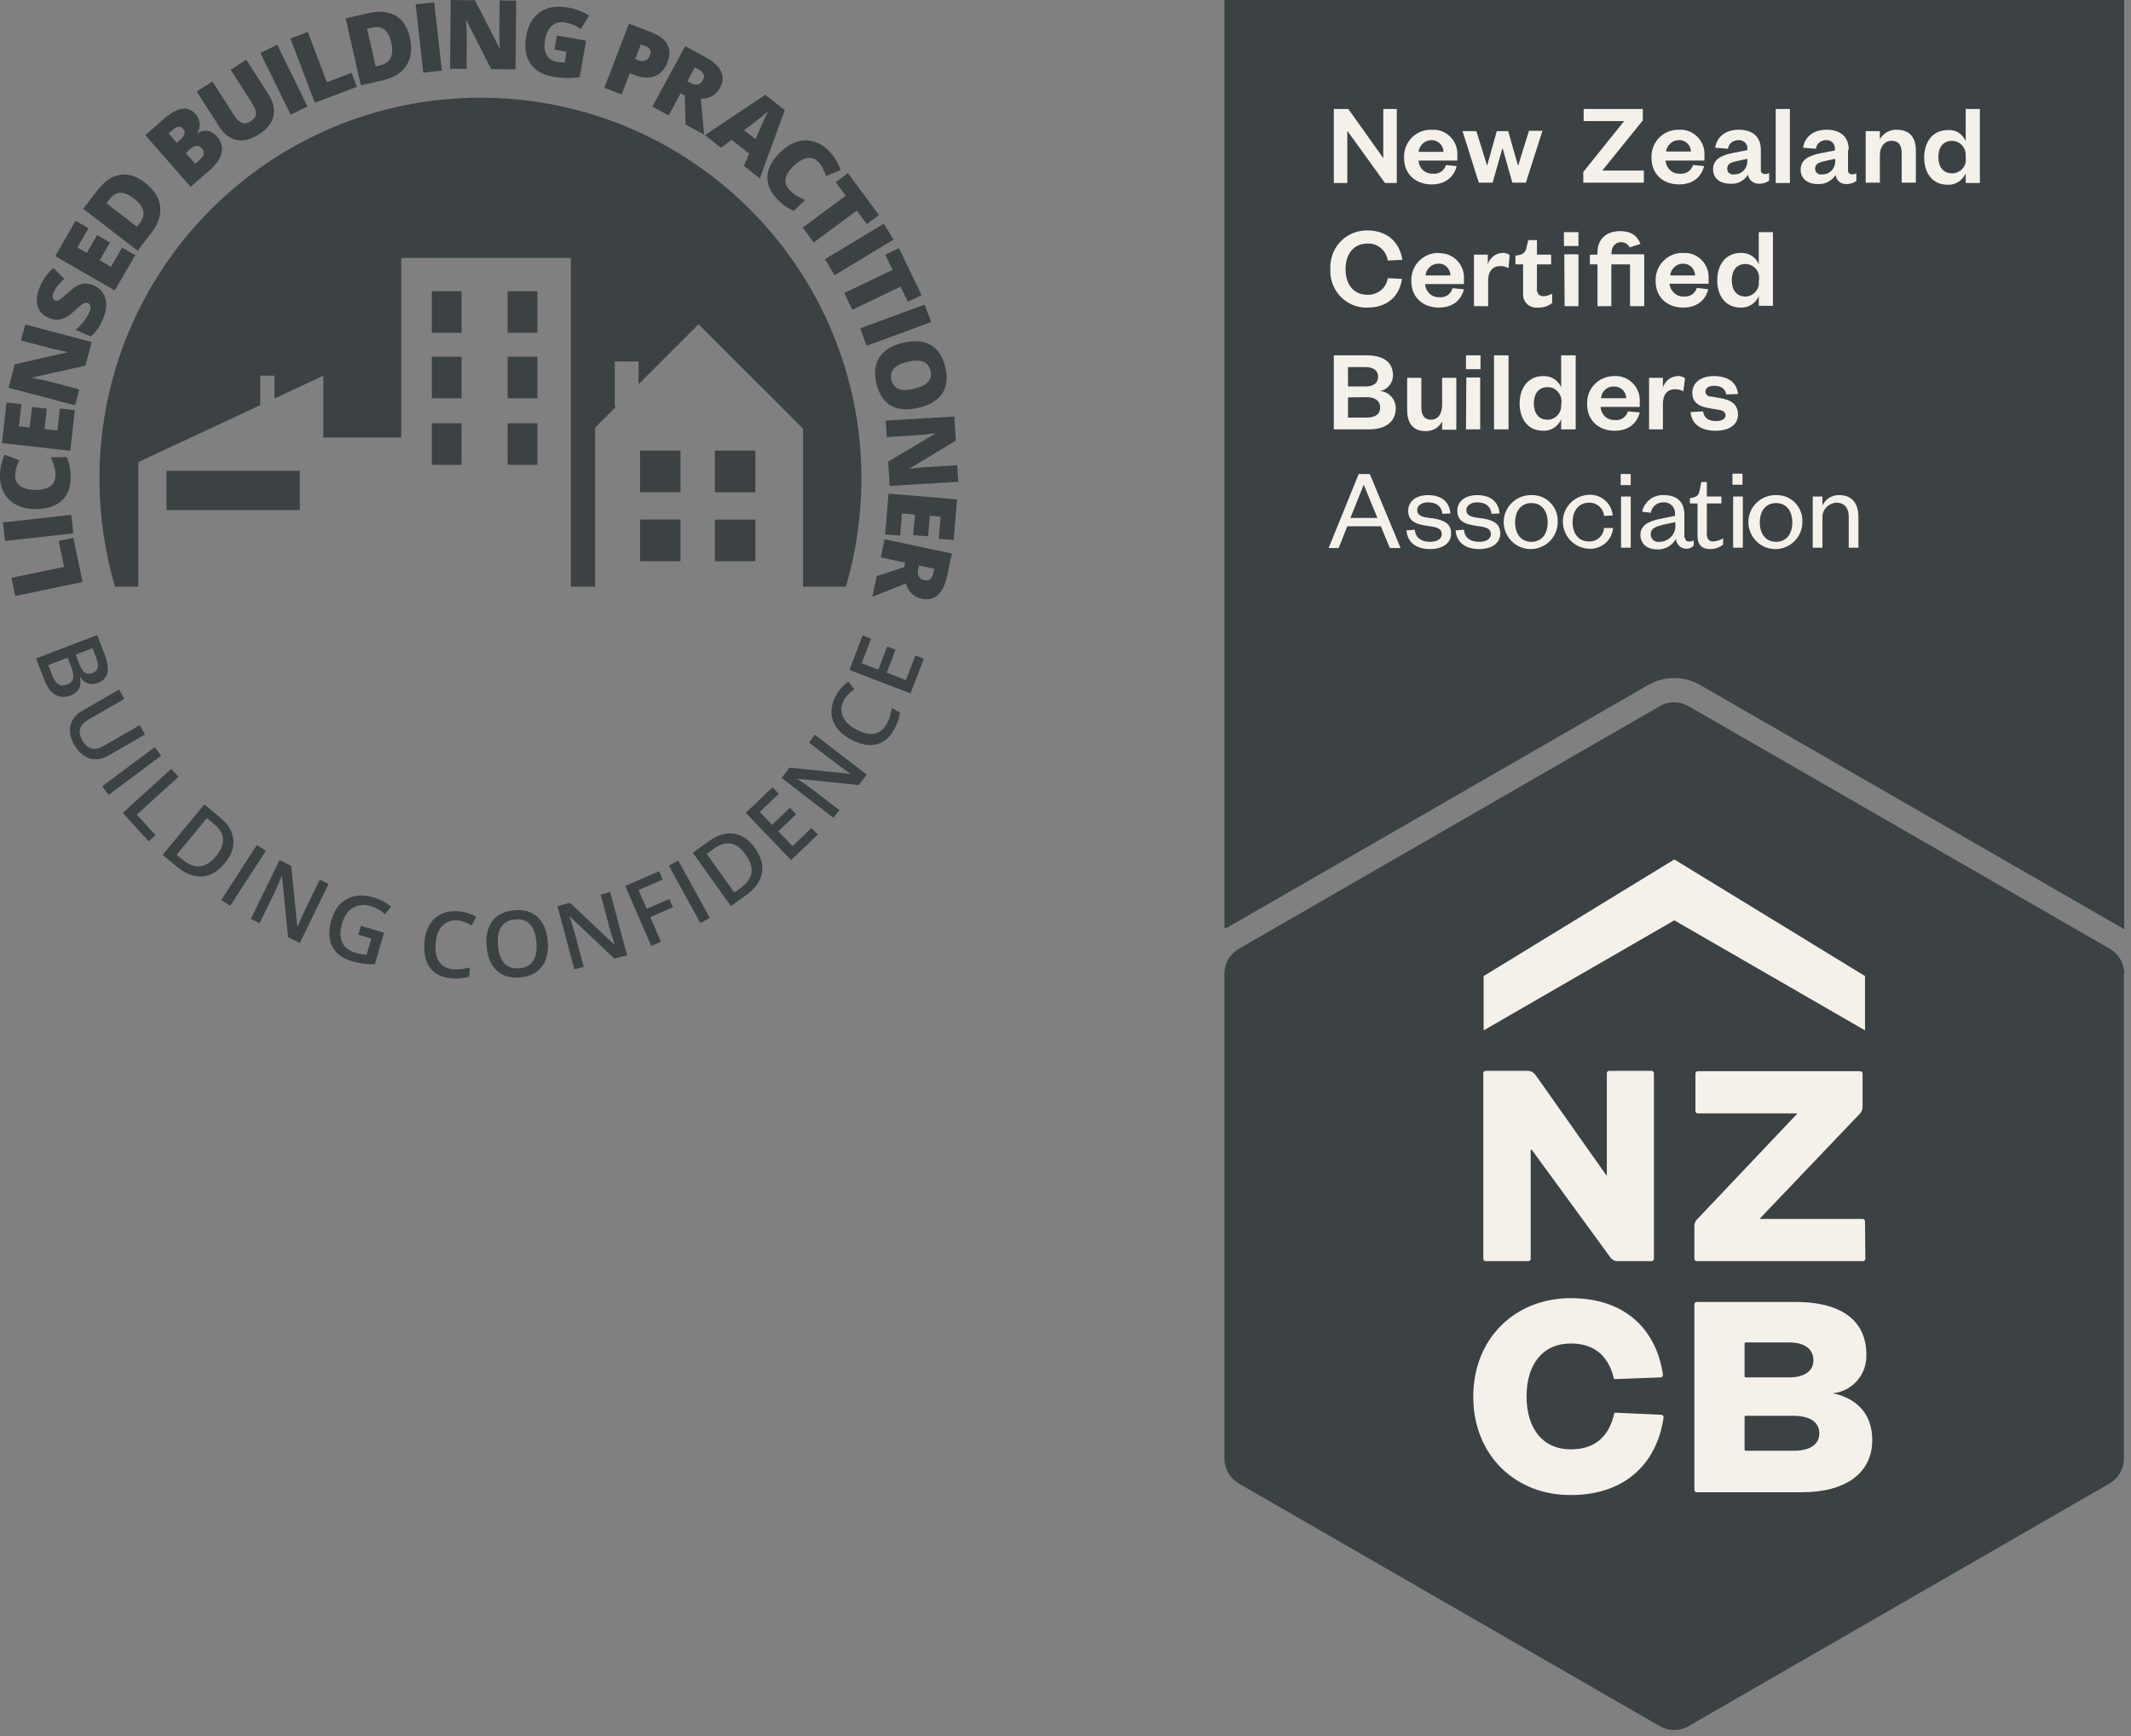 <?xml version="1.0" encoding="UTF-8"?> <svg xmlns="http://www.w3.org/2000/svg" width="135" height="110" viewBox="0 0 135 110" fill="none"><rect x="0" y="0" width="135" height="110" fill="#808080" stroke="none"/><path d="M134.569 61.691C134.569 61.034 134.219 60.442 133.649 60.113L106.968 44.745C106.398 44.416 105.697 44.416 105.149 44.745L78.49 60.113C77.92 60.442 77.569 61.034 77.569 61.691V92.428C77.569 93.085 77.92 93.677 78.49 94.006L105.149 109.374C105.719 109.703 106.42 109.703 106.968 109.374L133.627 94.006C134.197 93.677 134.547 93.085 134.547 92.428V61.691H134.569ZM134.394 58.776L134.569 58.885V0H77.569V58.82C77.635 58.776 77.679 58.798 77.745 58.776L104.403 43.408C105.434 42.816 106.705 42.816 107.714 43.408L134.394 58.776Z" fill="#3C4144"></path><path d="M118.171 79.756C118.171 79.844 118.105 79.909 118.017 79.909H107.494C107.406 79.909 107.341 79.844 107.341 79.756V77.673C107.341 77.52 107.406 77.367 107.516 77.257L113.83 70.592C113.852 70.57 113.852 70.57 113.83 70.548H107.56C107.472 70.548 107.406 70.483 107.406 70.395V68.027C107.406 67.939 107.472 67.874 107.56 67.874H117.842C117.93 67.874 117.995 67.939 117.995 68.027V70.154C117.995 70.307 117.93 70.461 117.82 70.57L111.506 77.191C111.484 77.213 111.484 77.213 111.506 77.235H117.995C118.083 77.235 118.149 77.301 118.149 77.388L118.171 79.756ZM118.149 65.287L106.069 58.315L93.99 65.287V61.845L106.069 54.457L118.149 61.845V65.287ZM101.794 74.429V68.005C101.794 67.918 101.86 67.852 101.948 67.852H104.622C104.71 67.852 104.776 67.918 104.776 68.005V79.756C104.776 79.844 104.71 79.909 104.622 79.909H102.496C102.298 79.909 102.123 79.822 102.013 79.668L97.037 72.85C97.037 72.828 97.015 72.828 96.993 72.85L96.971 72.872V79.756C96.971 79.844 96.905 79.909 96.818 79.909H94.121C94.033 79.909 93.968 79.844 93.968 79.756V68.005C93.968 67.918 94.033 67.852 94.121 67.852H96.774C96.971 67.852 97.146 67.939 97.278 68.115L101.75 74.451C101.75 74.473 101.772 74.473 101.794 74.473C101.794 74.451 101.794 74.451 101.794 74.429ZM93.332 88.503C93.332 84.798 95.984 82.255 99.514 82.255C103.044 82.255 104.951 84.338 105.346 87.1C105.346 87.188 105.302 87.276 105.214 87.276L102.298 87.385C102.255 87.385 102.233 87.363 102.233 87.32C101.948 86.136 101.202 85.127 99.514 85.127C97.738 85.127 96.708 86.443 96.708 88.481C96.708 90.52 97.738 91.836 99.514 91.836C101.246 91.836 101.991 90.783 102.255 89.578C102.255 89.534 102.298 89.512 102.32 89.512L105.236 89.643C105.324 89.643 105.39 89.731 105.39 89.797C104.995 92.625 103.044 94.73 99.514 94.73C96.006 94.751 93.332 92.208 93.332 88.503ZM116.11 88.284C117.36 88.153 118.28 87.078 118.236 85.829C118.236 83.812 116.833 82.496 113.742 82.496H107.494C107.406 82.496 107.341 82.562 107.341 82.65V94.401C107.341 94.488 107.406 94.554 107.494 94.554H114.137C116.943 94.554 118.609 93.326 118.609 91.244C118.609 89.49 117.513 88.569 116.11 88.284ZM110.52 85.127C110.52 85.083 110.563 85.061 110.585 85.061H113.326C114.444 85.061 114.882 85.566 114.882 86.201C114.882 86.772 114.444 87.276 113.326 87.276H110.585C110.541 87.276 110.52 87.232 110.52 87.21C110.52 87.188 110.52 85.127 110.52 85.127ZM113.633 91.923H110.585C110.541 91.923 110.52 91.879 110.52 91.858V89.775C110.52 89.731 110.563 89.709 110.585 89.709H113.611C114.773 89.709 115.255 90.192 115.255 90.827C115.255 91.463 114.751 91.923 113.633 91.923ZM99.076 14.71H99.996V15.587H99.076V14.71ZM107.1 26.11C107.165 26.922 107.823 27.294 108.678 27.294C109.533 27.294 110.103 26.922 110.103 26.264C110.103 25.65 109.686 25.343 109.007 25.233L108.393 25.124C108.218 25.146 108.042 24.992 108.042 24.817C108.042 24.598 108.24 24.444 108.568 24.444C109.029 24.444 109.292 24.619 109.358 24.992L110.103 24.97C110.037 24.247 109.489 23.83 108.568 23.83C107.735 23.83 107.209 24.269 107.209 24.883C107.209 25.497 107.604 25.759 108.305 25.869L108.831 25.957C109.16 26.001 109.314 26.11 109.314 26.329C109.314 26.549 109.051 26.68 108.7 26.68C108.24 26.68 107.955 26.483 107.889 26.067L107.1 26.11ZM106.749 23.962C106.617 23.874 106.442 23.808 106.266 23.83C105.85 23.852 105.477 24.137 105.346 24.554V23.94H104.469V27.206H105.346V25.584C105.346 24.97 105.653 24.663 106.113 24.663C106.31 24.663 106.486 24.707 106.639 24.795L106.749 23.962ZM101.421 25.233C101.465 24.795 101.816 24.466 102.255 24.488C102.671 24.488 103 24.795 103.022 25.212V25.233H101.421ZM103.131 26.067C103.022 26.439 102.671 26.658 102.298 26.614C101.816 26.637 101.421 26.264 101.4 25.782H103.877V25.474C103.943 24.642 103.307 23.896 102.474 23.83C102.408 23.83 102.342 23.83 102.255 23.83C101.312 23.83 100.545 24.576 100.545 25.518V25.606C100.545 26.637 101.268 27.294 102.298 27.294C103.131 27.294 103.701 26.856 103.877 26.132L103.131 26.067ZM98.9 27.206H99.821V22.515H98.9V24.554C98.725 24.093 98.264 23.808 97.76 23.83C96.796 23.83 96.269 24.598 96.269 25.562C96.269 26.527 96.774 27.294 97.76 27.294C98.243 27.316 98.703 27.031 98.9 26.571V27.206ZM98.9 25.628C98.944 26.11 98.615 26.527 98.133 26.593H98.023C97.475 26.593 97.168 26.176 97.168 25.562C97.168 24.948 97.475 24.532 98.023 24.532C98.506 24.51 98.9 24.904 98.922 25.387C98.922 25.431 98.922 25.474 98.922 25.518L98.9 25.628ZM94.647 27.206H95.568V22.515H94.647V27.206ZM92.871 23.392H93.792V22.515H92.871V23.392ZM92.871 27.206H93.77V23.918H92.893L92.871 27.206ZM91.359 25.672C91.359 26.22 91.096 26.593 90.657 26.593C90.219 26.593 90.043 26.286 90.043 25.803V23.94H89.144V26.001C89.144 26.724 89.451 27.316 90.306 27.316C90.745 27.338 91.161 27.097 91.359 26.702V27.228H92.258V23.94H91.359V25.672ZM85.396 23.26H86.514C87.062 23.26 87.303 23.523 87.303 23.874C87.303 24.225 87.062 24.488 86.514 24.488H85.396C85.396 24.488 85.396 23.26 85.396 23.26ZM86.579 25.168C87.171 25.168 87.434 25.431 87.434 25.825C87.434 26.22 87.15 26.461 86.579 26.461H85.396V25.189C85.396 25.168 86.579 25.168 86.579 25.168ZM88.421 25.913C88.443 25.321 88.004 24.817 87.413 24.773C87.895 24.707 88.246 24.269 88.246 23.787C88.246 23.019 87.741 22.515 86.558 22.515H84.497V27.206H86.711C87.785 27.206 88.399 26.724 88.421 25.913ZM124.528 11.597H125.427V6.906H124.528V8.945C124.331 8.484 123.893 8.199 123.388 8.243C122.424 8.243 121.898 9.01 121.898 9.975C121.898 10.94 122.402 11.707 123.388 11.707C123.871 11.729 124.331 11.444 124.528 10.983V11.597ZM124.528 10.019C124.594 10.501 124.243 10.918 123.761 10.983H123.651C123.103 10.983 122.796 10.567 122.796 9.953C122.796 9.339 123.103 8.923 123.651 8.923C124.134 8.923 124.528 9.317 124.528 9.8C124.528 9.843 124.528 9.865 124.528 9.909V10.019ZM119.091 9.843C119.091 9.295 119.376 8.923 119.837 8.923C120.297 8.923 120.473 9.23 120.473 9.712V11.575H121.371V9.536C121.371 8.813 121.065 8.221 120.166 8.221C119.727 8.199 119.289 8.44 119.091 8.835V8.309H118.193V11.575H119.091V9.843ZM117.118 9.493C117.118 8.638 116.57 8.221 115.715 8.221C114.86 8.221 114.334 8.681 114.225 9.361L115.036 9.427C115.08 9.098 115.365 8.879 115.671 8.879C115.956 8.857 116.22 9.054 116.241 9.361C116.241 9.405 116.241 9.427 116.241 9.471V9.536L115.321 9.712C114.575 9.865 114.071 10.128 114.071 10.742C114.071 11.312 114.488 11.663 115.167 11.663C115.628 11.685 116.044 11.466 116.285 11.093C116.329 11.444 116.636 11.685 116.987 11.663C117.206 11.663 117.425 11.597 117.601 11.466V10.983C117.513 11.027 117.425 11.049 117.316 11.049C117.184 11.049 117.096 10.961 117.075 10.852C117.075 10.83 117.075 10.83 117.075 10.808V9.493H117.118ZM116.263 10.172C116.285 10.633 115.956 11.027 115.496 11.049H115.43C115.233 11.093 115.014 10.961 114.992 10.742C114.992 10.72 114.992 10.698 114.992 10.677C114.992 10.348 115.277 10.282 115.65 10.194L116.263 10.063V10.172ZM112.493 11.597H113.391V6.906H112.493V11.597ZM111.55 9.493C111.55 8.638 111.002 8.221 110.147 8.221C109.292 8.221 108.766 8.681 108.656 9.361L109.467 9.427C109.511 9.098 109.796 8.879 110.125 8.879C110.41 8.857 110.673 9.054 110.695 9.339C110.695 9.383 110.695 9.427 110.695 9.449V9.515L109.774 9.69C109.029 9.843 108.525 10.107 108.525 10.72C108.525 11.29 108.941 11.641 109.621 11.641C110.081 11.685 110.498 11.444 110.739 11.071C110.783 11.422 111.111 11.663 111.462 11.641C111.681 11.641 111.901 11.575 112.076 11.444V10.961C111.988 11.005 111.901 11.027 111.791 11.027C111.66 11.027 111.572 10.94 111.55 10.83C111.55 10.808 111.55 10.808 111.55 10.786V9.493ZM110.695 10.172C110.717 10.633 110.388 11.027 109.928 11.049H109.862C109.665 11.093 109.445 10.961 109.423 10.742C109.423 10.72 109.423 10.698 109.423 10.677C109.423 10.348 109.708 10.282 110.081 10.194L110.695 10.063V10.172ZM105.543 9.624C105.587 9.208 105.938 8.879 106.354 8.879C106.771 8.857 107.1 9.186 107.121 9.58V9.602H105.543V9.624ZM107.253 10.457C107.143 10.83 106.793 11.049 106.42 11.005C105.938 11.027 105.543 10.655 105.521 10.172H107.976V9.865C108.042 9.032 107.406 8.287 106.573 8.221C106.508 8.221 106.42 8.221 106.354 8.221C105.411 8.199 104.644 8.945 104.622 9.887V9.997C104.622 11.027 105.346 11.685 106.376 11.685C107.209 11.685 107.779 11.246 107.955 10.523L107.253 10.457ZM101.487 10.83L104.074 7.629V6.906H100.325V7.673H102.89L100.303 10.896V11.575H104.14V10.808H101.487V10.83ZM95.546 8.309H94.823L94.209 10.501L93.529 8.309H92.652L93.683 11.575H94.559L95.173 9.405H95.195L95.809 11.575H96.664L97.716 8.287H96.861L96.182 10.479H96.16L95.546 8.309ZM89.868 9.624C89.912 9.208 90.263 8.879 90.679 8.879C91.096 8.879 91.424 9.186 91.446 9.602V9.624H89.868ZM91.6 10.457C91.49 10.83 91.139 11.049 90.767 11.005C90.284 11.027 89.89 10.655 89.868 10.172H92.323V9.865C92.389 9.032 91.753 8.287 90.92 8.221C90.833 8.221 90.767 8.221 90.679 8.221C89.736 8.199 88.969 8.945 88.947 9.887V9.997C88.947 11.027 89.671 11.685 90.701 11.685C91.534 11.685 92.104 11.246 92.279 10.523L91.6 10.457ZM85.418 6.906H84.497V11.597H85.352V8.287L87.741 11.597H88.487V6.906H87.632V10.019L85.418 6.906ZM94.253 16.749V16.135H93.376V19.402H94.275V17.779C94.275 17.166 94.581 16.859 95.042 16.859C95.239 16.859 95.415 16.903 95.568 16.99L95.634 16.157C95.502 16.07 95.327 16.004 95.173 16.026C94.735 16.048 94.384 16.333 94.253 16.749ZM91.139 16.026C90.219 16.004 89.43 16.749 89.408 17.692V17.802C89.408 18.832 90.131 19.489 91.161 19.489C91.995 19.489 92.564 19.051 92.74 18.328L92.016 18.262C91.929 18.634 91.578 18.876 91.183 18.832C90.701 18.854 90.306 18.481 90.284 17.999H92.74V17.692C92.806 16.859 92.17 16.113 91.337 16.048C91.293 16.048 91.227 16.048 91.139 16.026ZM90.306 17.451C90.35 17.034 90.701 16.705 91.118 16.705C91.534 16.683 91.863 17.012 91.885 17.429V17.451H90.306ZM87.917 17.626C87.829 18.262 87.259 18.7 86.623 18.678C85.79 18.678 85.242 18.064 85.242 17.056C85.242 16.048 85.79 15.434 86.623 15.434C87.259 15.39 87.829 15.872 87.917 16.508L88.838 16.464C88.684 15.39 87.917 14.601 86.623 14.601C85.352 14.579 84.299 15.587 84.278 16.881V17.056C84.212 18.328 85.176 19.424 86.448 19.489H86.623C87.917 19.489 88.662 18.744 88.816 17.67L87.917 17.626ZM97.366 18.372V16.749H98.264V16.135H97.366V15.214H96.818L96.708 15.653C96.686 15.916 96.489 16.135 96.226 16.157L96.006 16.201V16.749H96.489V18.569C96.445 19.029 96.752 19.424 97.212 19.489C97.278 19.489 97.344 19.489 97.409 19.489C97.738 19.512 98.067 19.402 98.33 19.204V18.613C98.155 18.7 97.958 18.766 97.782 18.766C97.585 18.788 97.409 18.657 97.388 18.459C97.344 18.437 97.344 18.393 97.366 18.372ZM111.418 14.71V16.749C111.243 16.289 110.783 16.004 110.278 16.026C109.314 16.026 108.788 16.793 108.788 17.758C108.788 18.722 109.292 19.489 110.278 19.489C110.761 19.512 111.221 19.227 111.418 18.766V19.38H112.317V14.71H111.418ZM111.418 17.823C111.484 18.306 111.133 18.722 110.651 18.788H110.563C110.015 18.788 109.708 18.372 109.708 17.758C109.708 17.144 110.015 16.727 110.563 16.727C111.046 16.727 111.44 17.1 111.44 17.582C111.44 17.626 111.44 17.648 111.44 17.692L111.418 17.823ZM106.617 16.026C105.696 16.004 104.907 16.749 104.885 17.692V17.802C104.885 18.832 105.609 19.489 106.639 19.489C107.472 19.489 108.042 19.051 108.218 18.328L107.494 18.24C107.385 18.613 107.034 18.832 106.661 18.788C106.201 18.81 105.806 18.437 105.762 17.977H108.24V17.67C108.305 16.837 107.67 16.091 106.836 16.026C106.771 16.048 106.705 16.048 106.617 16.026ZM105.806 17.451C105.85 17.034 106.201 16.705 106.617 16.705C107.034 16.705 107.363 17.012 107.385 17.429V17.451H105.806ZM99.098 16.113H99.996V19.402H99.12L99.098 16.113ZM102.101 15.938C102.101 15.609 102.386 15.324 102.715 15.346C102.934 15.346 103.131 15.478 103.241 15.675L103.921 15.456C103.723 14.93 103.329 14.645 102.627 14.645C101.772 14.645 101.202 15.149 101.202 15.982V16.135H100.72V16.749H101.202V19.402H102.079V16.749H103.263V19.402H104.162V16.113H102.079L102.101 15.938ZM101.619 33.455C101.575 33.959 101.158 34.331 100.654 34.309C100.04 34.309 99.624 33.849 99.624 33.082C99.624 32.337 100.04 31.854 100.654 31.854C101.158 31.832 101.575 32.205 101.619 32.687L102.167 32.665C102.101 31.898 101.443 31.306 100.654 31.35C99.711 31.394 98.966 32.183 99.01 33.126C99.054 34.025 99.755 34.726 100.654 34.77C101.443 34.814 102.123 34.244 102.189 33.455H101.619ZM97.015 31.372C96.072 31.35 95.283 32.095 95.261 33.038C95.239 33.981 95.984 34.77 96.927 34.792C97.87 34.814 98.659 34.068 98.681 33.126V33.082C98.725 32.183 98.045 31.416 97.146 31.372H97.015ZM97.015 34.331C96.357 34.331 95.984 33.827 95.984 33.104C95.984 32.38 96.357 31.876 97.015 31.876C97.673 31.876 98.045 32.38 98.045 33.104C98.045 33.827 97.673 34.331 97.015 34.331ZM86.075 30.035L84.168 34.726H84.804L85.352 33.345H87.478L88.048 34.726H88.728L86.777 30.035H86.075ZM85.549 32.819L86.382 30.736H86.404L87.259 32.819H85.549ZM102.693 31.459H103.307V34.704H102.693V31.459ZM90.898 32.863L90.284 32.775C89.956 32.709 89.78 32.578 89.78 32.315C89.78 32.051 90.043 31.832 90.46 31.832C91.008 31.832 91.315 32.073 91.381 32.556L91.885 32.534C91.819 31.788 91.315 31.372 90.46 31.372C89.715 31.372 89.21 31.767 89.21 32.358C89.21 32.95 89.583 33.169 90.175 33.279L90.723 33.367C91.118 33.433 91.337 33.542 91.337 33.849C91.337 34.156 91.03 34.331 90.591 34.331C90.043 34.331 89.671 34.068 89.627 33.564L89.101 33.608C89.166 34.419 89.78 34.792 90.591 34.792C91.359 34.792 91.929 34.441 91.929 33.805C91.929 33.213 91.534 32.972 90.876 32.863M94.011 32.863L93.398 32.775C93.069 32.709 92.893 32.578 92.893 32.315C92.893 32.051 93.156 31.832 93.573 31.832C94.121 31.832 94.428 32.073 94.494 32.556L94.998 32.534C94.932 31.788 94.428 31.372 93.573 31.372C92.828 31.372 92.323 31.767 92.323 32.358C92.323 32.95 92.696 33.169 93.288 33.279L93.836 33.367C94.231 33.433 94.45 33.542 94.45 33.849C94.45 34.156 94.143 34.331 93.704 34.331C93.135 34.331 92.784 34.068 92.74 33.564L92.214 33.608C92.279 34.419 92.893 34.792 93.704 34.792C94.472 34.792 95.042 34.441 95.042 33.805C95.042 33.213 94.647 32.972 93.99 32.863M112.515 31.372C111.572 31.35 110.783 32.095 110.761 33.038C110.739 33.981 111.484 34.77 112.427 34.792C113.37 34.814 114.159 34.068 114.181 33.126V33.082C114.225 32.183 113.545 31.416 112.646 31.372H112.515ZM112.515 34.331C111.857 34.331 111.484 33.827 111.484 33.104C111.484 32.38 111.857 31.876 112.515 31.876C113.172 31.876 113.545 32.38 113.545 33.104C113.545 33.827 113.172 34.331 112.515 34.331ZM109.752 30.013H110.388V30.714H109.752V30.013ZM116.526 31.372C116.066 31.35 115.65 31.613 115.452 32.029V31.459H114.838V34.704H115.452V32.841C115.408 32.337 115.803 31.898 116.307 31.854H116.351C116.855 31.854 117.118 32.205 117.118 32.731V34.704H117.732V32.687C117.71 31.942 117.36 31.372 116.526 31.372ZM106.705 34.068V32.621C106.705 31.788 106.223 31.372 105.411 31.372C104.754 31.328 104.162 31.788 104.03 32.424L104.578 32.49C104.644 32.095 104.995 31.81 105.39 31.832C105.762 31.81 106.069 32.073 106.113 32.446C106.113 32.49 106.113 32.534 106.113 32.556V32.687L105.236 32.863C104.447 33.016 103.921 33.279 103.921 33.893C103.921 34.441 104.337 34.814 104.973 34.814C105.477 34.836 105.938 34.573 106.179 34.134C106.179 34.485 106.464 34.77 106.836 34.77C107.012 34.77 107.165 34.704 107.297 34.573V34.244C107.209 34.288 107.121 34.309 107.012 34.309C106.88 34.331 106.771 34.244 106.749 34.112C106.749 34.09 106.749 34.068 106.749 34.068M106.135 33.257C106.179 33.805 105.762 34.288 105.192 34.331H105.126C104.863 34.375 104.622 34.2 104.578 33.937C104.578 33.915 104.578 33.893 104.578 33.849C104.578 33.455 104.907 33.367 105.411 33.235L106.135 33.082V33.257ZM109.796 31.459H110.41V34.704H109.796V31.459ZM102.671 30.035H103.307V30.736H102.671V30.035ZM108.13 33.871V31.898H109.051V31.459H108.13V30.539H107.779L107.691 30.999C107.626 31.306 107.56 31.459 107.253 31.525L107.056 31.569V31.898H107.538V33.937C107.538 34.573 107.867 34.792 108.327 34.792C108.634 34.792 108.919 34.704 109.16 34.507V34.112C108.985 34.222 108.766 34.288 108.546 34.309C108.349 34.331 108.174 34.2 108.152 34.003C108.108 33.959 108.108 33.915 108.13 33.871Z" fill="#F4F1EB"></path><g clip-path="url(#clip0_44_176)"><path d="M40.548 35.558H43.111V32.92H40.548V35.558ZM40.548 31.186H43.111V28.549H40.548V31.186ZM30.438 6.192C17.11 6.192 6.3 16.997 6.3 30.325C6.3 32.703 6.647 35.002 7.289 37.175H8.762V29.277L16.485 25.673V23.805H17.388V25.25L20.484 23.805V27.724H25.419V16.343H36.163V37.175H37.703V27.093L39.034 25.764H38.948V22.902H40.454V24.344L44.253 20.545L50.873 27.162V37.175H53.585C54.227 35.005 54.571 32.706 54.571 30.325C54.571 16.997 43.767 6.192 30.436 6.192M32.159 29.455H34.046V26.818H32.159V29.455ZM45.289 35.56H47.855V32.923H45.289V35.56ZM45.289 31.189H47.855V28.552H45.289V31.189ZM32.159 21.09H34.046V18.453H32.159V21.09ZM27.357 25.236H29.241V22.599H27.357V25.236ZM10.546 32.32H18.989V29.833H10.546V32.32ZM27.357 29.455H29.241V26.818H27.357V29.455ZM32.159 25.236H34.046V22.599H32.159V25.236ZM27.357 21.09H29.241V18.453H27.357V21.09Z" fill="#3C4144"></path><path d="M5.227 36.878L0.964 37.764L0.725 36.611L4.06 35.919L3.718 34.276L4.649 34.082L5.23 36.878H5.227Z" fill="#3C4144"></path><path d="M4.646 33.796L0.317 34.279L0.186 33.104L4.516 32.62L4.646 33.796Z" fill="#3C4144"></path><path d="M0.967 30.169C0.967 30.45 1.087 30.666 1.317 30.819C1.548 30.972 1.865 31.05 2.268 31.044C3.104 31.036 3.521 30.714 3.516 30.077C3.516 29.886 3.485 29.699 3.43 29.519C3.374 29.338 3.307 29.157 3.229 28.974L4.224 28.966C4.388 29.327 4.472 29.738 4.477 30.197C4.483 30.853 4.297 31.361 3.919 31.714C3.541 32.07 2.99 32.248 2.271 32.256C1.82 32.262 1.423 32.178 1.078 32.012C0.734 31.845 0.47 31.603 0.284 31.286C0.1 30.969 0.003 30.597 0 30.163C-0.005 29.694 0.095 29.241 0.295 28.813L1.223 29.163C1.148 29.324 1.087 29.485 1.037 29.647C0.987 29.808 0.962 29.983 0.965 30.166L0.967 30.169Z" fill="#3C4144"></path><path d="M4.744 25.992L4.452 28.563L0.125 28.074L0.417 25.503L1.356 25.609L1.198 27.009L1.879 27.087L2.026 25.789L2.965 25.895L2.818 27.19L3.635 27.282L3.793 25.881L4.747 25.989L4.744 25.992Z" fill="#3C4144"></path><path d="M5.805 21.674L5.414 23.166L2.043 23.922L2.037 23.947C2.512 24.033 2.874 24.108 3.121 24.172L5.019 24.672L4.755 25.681L0.542 24.572L0.934 23.085L4.263 22.324L4.269 22.307C3.838 22.221 3.493 22.146 3.235 22.077L1.331 21.576L1.598 20.562L5.808 21.671L5.805 21.674Z" fill="#3C4144"></path><path d="M5.936 18.083C6.183 18.189 6.378 18.347 6.517 18.555C6.656 18.764 6.725 19.009 6.731 19.292C6.736 19.575 6.67 19.876 6.531 20.195C6.417 20.462 6.3 20.676 6.186 20.84C6.072 21.004 5.925 21.165 5.747 21.321L4.783 20.904C4.977 20.743 5.152 20.565 5.308 20.367C5.463 20.17 5.58 19.978 5.661 19.792C5.73 19.631 5.753 19.503 5.73 19.403C5.708 19.306 5.652 19.236 5.564 19.198C5.508 19.175 5.455 19.17 5.4 19.181C5.347 19.195 5.283 19.223 5.213 19.273C5.144 19.32 4.98 19.462 4.727 19.692C4.496 19.903 4.296 20.048 4.13 20.131C3.963 20.212 3.793 20.253 3.621 20.256C3.449 20.259 3.265 20.215 3.068 20.131C2.698 19.973 2.47 19.714 2.379 19.359C2.287 19.003 2.343 18.589 2.546 18.119C2.723 17.705 3.001 17.324 3.379 16.977L4.071 17.669C3.738 17.969 3.513 18.255 3.396 18.525C3.335 18.667 3.315 18.778 3.338 18.864C3.36 18.95 3.407 19.006 3.479 19.039C3.557 19.072 3.646 19.064 3.743 19.009C3.841 18.953 4.049 18.783 4.369 18.494C4.671 18.216 4.941 18.05 5.177 17.991C5.413 17.933 5.666 17.964 5.936 18.08V18.083Z" fill="#3C4144"></path><path d="M8.565 16.166L7.273 18.405L3.499 16.23L4.791 13.99L5.608 14.462L4.905 15.682L5.497 16.024L6.15 14.893L6.967 15.365L6.317 16.496L7.028 16.908L7.734 15.688L8.565 16.168V16.166Z" fill="#3C4144"></path><path d="M9.179 11.575C9.755 12.019 10.077 12.52 10.144 13.075C10.21 13.631 10.024 14.198 9.582 14.771L8.721 15.888L5.272 13.228L6.192 12.033C6.62 11.48 7.089 11.161 7.606 11.077C8.12 10.994 8.646 11.158 9.182 11.572L9.179 11.575ZM8.468 12.567C8.151 12.322 7.868 12.206 7.62 12.214C7.373 12.219 7.148 12.353 6.953 12.606L6.745 12.878L8.676 14.368L8.837 14.159C9.057 13.876 9.135 13.606 9.071 13.348C9.01 13.089 8.81 12.828 8.471 12.567H8.468Z" fill="#3C4144"></path><path d="M9.21 8.562L10.352 7.562C10.797 7.173 11.186 6.948 11.516 6.892C11.847 6.836 12.136 6.948 12.381 7.225C12.542 7.409 12.631 7.606 12.65 7.82C12.67 8.031 12.62 8.226 12.497 8.395L12.517 8.418C12.767 8.293 12.992 8.254 13.195 8.301C13.395 8.345 13.584 8.47 13.759 8.671C14.02 8.968 14.112 9.299 14.04 9.665C13.965 10.032 13.737 10.385 13.351 10.721L12.075 11.839L9.207 8.562H9.21ZM11.197 9.043L11.464 8.809C11.591 8.698 11.666 8.587 11.689 8.473C11.711 8.359 11.68 8.251 11.589 8.148C11.428 7.965 11.208 7.995 10.93 8.237L10.68 8.457L11.194 9.043H11.197ZM11.764 9.69L12.367 10.38L12.678 10.107C12.953 9.866 12.992 9.627 12.786 9.396C12.692 9.287 12.581 9.235 12.456 9.243C12.331 9.249 12.197 9.315 12.058 9.438L11.764 9.693V9.69Z" fill="#3C4144"></path><path d="M15.601 3.782L17.016 5.992C17.324 6.472 17.427 6.931 17.322 7.367C17.219 7.803 16.91 8.187 16.399 8.515C15.899 8.834 15.432 8.954 15.001 8.871C14.568 8.787 14.198 8.504 13.892 8.026L12.464 5.797L13.459 5.161L14.837 7.312C15.004 7.573 15.173 7.728 15.346 7.784C15.518 7.84 15.699 7.806 15.888 7.684C16.09 7.553 16.199 7.401 16.215 7.228C16.232 7.053 16.157 6.834 15.988 6.57L14.612 4.421L15.604 3.785L15.601 3.782Z" fill="#3C4144"></path><path d="M18.416 7.27L16.499 3.36L17.561 2.837L19.478 6.747L18.416 7.267V7.27Z" fill="#3C4144"></path><path d="M19.945 6.511L18.4 2.44L19.5 2.023L20.706 5.208L22.274 4.613L22.61 5.5L19.942 6.511H19.945Z" fill="#3C4144"></path><path d="M25.962 2.373C26.123 3.082 26.053 3.674 25.75 4.146C25.448 4.619 24.942 4.936 24.236 5.094L22.86 5.408L21.896 1.162L23.366 0.828C24.047 0.673 24.614 0.728 25.064 0.992C25.514 1.256 25.814 1.717 25.965 2.376L25.962 2.373ZM24.781 2.685C24.692 2.295 24.55 2.026 24.353 1.873C24.155 1.72 23.9 1.679 23.588 1.751L23.255 1.826L23.797 4.205L24.052 4.146C24.4 4.068 24.633 3.907 24.75 3.668C24.867 3.429 24.878 3.101 24.783 2.685H24.781Z" fill="#3C4144"></path><path d="M26.818 4.605L26.329 0.278L27.504 0.145L27.993 4.471L26.818 4.605Z" fill="#3C4144"></path><path d="M32.659 4.396L31.117 4.383L29.555 1.298H29.527C29.56 1.781 29.574 2.148 29.574 2.404L29.555 4.366L28.513 4.358L28.554 0.003L30.091 0.017L31.647 3.057H31.664C31.639 2.618 31.631 2.265 31.634 1.998L31.653 0.028L32.701 0.039L32.659 4.394V4.396Z" fill="#3C4144"></path><path d="M35.279 2.251L37.13 2.576L36.725 4.888C36.191 4.972 35.624 4.961 35.021 4.855C34.36 4.738 33.882 4.458 33.59 4.01C33.295 3.563 33.212 2.985 33.337 2.276C33.459 1.584 33.751 1.078 34.215 0.764C34.676 0.447 35.266 0.353 35.977 0.478C36.247 0.525 36.497 0.595 36.727 0.689C36.958 0.781 37.155 0.884 37.319 0.992L36.794 1.837C36.511 1.631 36.185 1.495 35.816 1.428C35.477 1.37 35.196 1.434 34.974 1.62C34.752 1.809 34.601 2.106 34.532 2.515C34.462 2.915 34.49 3.235 34.621 3.477C34.752 3.716 34.974 3.863 35.288 3.918C35.46 3.949 35.621 3.96 35.771 3.952L35.891 3.279L35.124 3.143L35.282 2.248L35.279 2.251Z" fill="#3C4144"></path><path d="M42.297 3.927C42.121 4.38 41.855 4.68 41.491 4.824C41.127 4.969 40.699 4.947 40.207 4.758L39.898 4.638L39.381 5.986L38.284 5.566L39.843 1.501L41.249 2.04C41.763 2.237 42.105 2.498 42.277 2.821C42.449 3.143 42.455 3.513 42.297 3.927ZM40.24 3.743L40.44 3.821C40.604 3.885 40.754 3.888 40.888 3.832C41.021 3.777 41.118 3.668 41.179 3.504C41.285 3.229 41.185 3.035 40.882 2.918L40.599 2.81L40.24 3.743Z" fill="#3C4144"></path><path d="M43.116 5.919L42.361 7.312L41.327 6.75L43.408 2.924L44.661 3.604C45.701 4.171 46.018 4.83 45.606 5.583C45.365 6.025 44.962 6.253 44.398 6.258L44.606 8.532L43.433 7.892L43.38 6.058L43.119 5.917L43.116 5.919ZM43.539 5.141L43.733 5.247C44.095 5.441 44.361 5.383 44.536 5.063C44.678 4.799 44.575 4.571 44.22 4.38L44.017 4.269L43.541 5.144L43.539 5.141Z" fill="#3C4144"></path><path d="M47.124 10.508L47.46 9.735L46.349 8.86L45.671 9.363L44.656 8.562L48.48 6.008L49.714 6.981L48.136 11.305L47.124 10.508ZM47.866 8.823L48.161 8.145C48.224 7.995 48.311 7.801 48.416 7.562C48.522 7.325 48.602 7.156 48.655 7.059C48.578 7.128 48.447 7.237 48.263 7.387C48.08 7.537 47.702 7.823 47.138 8.248L47.866 8.821V8.823Z" fill="#3C4144"></path><path d="M51.834 10.255C51.64 10.052 51.407 9.974 51.131 10.021C50.856 10.066 50.575 10.23 50.284 10.508C49.681 11.088 49.597 11.608 50.039 12.066C50.173 12.206 50.32 12.322 50.484 12.414C50.648 12.506 50.82 12.595 51.001 12.672L50.284 13.361C49.917 13.211 49.572 12.97 49.255 12.639C48.8 12.167 48.589 11.669 48.619 11.152C48.653 10.635 48.928 10.127 49.447 9.627C49.772 9.315 50.117 9.101 50.481 8.987C50.845 8.873 51.204 8.868 51.556 8.971C51.91 9.074 52.235 9.279 52.535 9.59C52.86 9.929 53.099 10.327 53.249 10.777L52.332 11.158C52.276 10.988 52.21 10.83 52.135 10.677C52.059 10.524 51.959 10.382 51.832 10.249L51.834 10.255Z" fill="#3C4144"></path><path d="M51.554 15.362L50.853 14.418L53.58 12.4L52.946 11.544L53.719 10.972L55.684 13.626L54.911 14.198L54.28 13.345L51.551 15.362H51.554Z" fill="#3C4144"></path><path d="M52.262 16.421L55.992 14.173L56.603 15.185L52.874 17.436L52.262 16.424V16.421Z" fill="#3C4144"></path><path d="M53.993 19.628L53.485 18.567L56.545 17.099L56.083 16.14L56.95 15.724L58.379 18.7L57.512 19.117L57.053 18.161L53.993 19.631V19.628Z" fill="#3C4144"></path><path d="M54.491 20.804L58.579 19.3L58.988 20.409L54.9 21.913L54.491 20.804Z" fill="#3C4144"></path><path d="M58.193 25.837C57.479 26.006 56.898 25.959 56.442 25.7C55.989 25.439 55.681 24.97 55.519 24.297C55.361 23.633 55.428 23.08 55.714 22.635C56.003 22.193 56.503 21.885 57.217 21.715C57.923 21.549 58.501 21.596 58.96 21.86C59.416 22.124 59.724 22.593 59.883 23.266C60.044 23.941 59.98 24.494 59.694 24.931C59.407 25.367 58.907 25.67 58.193 25.839V25.837ZM57.498 22.921C56.678 23.116 56.336 23.499 56.473 24.069C56.542 24.358 56.692 24.55 56.926 24.644C57.156 24.736 57.484 24.733 57.907 24.633C58.329 24.533 58.626 24.389 58.793 24.197C58.963 24.008 59.013 23.772 58.946 23.488C58.81 22.913 58.326 22.727 57.501 22.924L57.498 22.921Z" fill="#3C4144"></path><path d="M56.359 30.792L56.267 29.252L59.235 27.479V27.454C58.754 27.521 58.387 27.562 58.135 27.576L56.175 27.693L56.111 26.651L60.458 26.39L60.549 27.924L57.623 29.686V29.702C58.059 29.647 58.412 29.613 58.676 29.597L60.641 29.48L60.705 30.528L56.356 30.789L56.359 30.792Z" fill="#3C4144"></path><path d="M56.075 33.857L56.289 31.281L60.63 31.642L60.413 34.218L59.471 34.14L59.588 32.737L58.904 32.681L58.796 33.982L57.853 33.904L57.962 32.603L57.142 32.534L57.025 33.937L56.069 33.857H56.075Z" fill="#3C4144"></path><path d="M57.348 35.649L55.797 35.319L56.042 34.168L60.302 35.074L60.005 36.469C59.76 37.625 59.215 38.117 58.376 37.936C57.884 37.831 57.554 37.508 57.384 36.969L55.264 37.814L55.542 36.508L57.284 35.935L57.345 35.644L57.348 35.649ZM58.212 35.833L58.168 36.05C58.082 36.452 58.218 36.691 58.574 36.767C58.865 36.83 59.054 36.664 59.14 36.269L59.188 36.041L58.215 35.833H58.212Z" fill="#3C4144"></path><path d="M6.153 40.232L6.595 41.382C6.8 41.916 6.87 42.33 6.806 42.627C6.742 42.925 6.542 43.139 6.206 43.267C5.98 43.353 5.769 43.367 5.575 43.308C5.38 43.25 5.222 43.117 5.099 42.914L5.074 42.925C5.127 43.217 5.102 43.456 5.002 43.642C4.899 43.828 4.722 43.97 4.463 44.07C4.116 44.203 3.796 44.187 3.507 44.02C3.218 43.853 2.99 43.553 2.823 43.119L2.287 41.721L6.161 40.237L6.153 40.232ZM4.282 41.674L3.057 42.144L3.315 42.816C3.415 43.08 3.543 43.261 3.699 43.358C3.854 43.456 4.038 43.461 4.257 43.375C4.458 43.297 4.583 43.172 4.624 42.997C4.669 42.822 4.638 42.594 4.53 42.313L4.285 41.672L4.282 41.674ZM4.797 41.477L5.03 42.086C5.13 42.349 5.247 42.527 5.377 42.616C5.508 42.705 5.675 42.714 5.875 42.636C6.055 42.566 6.164 42.45 6.194 42.288C6.225 42.127 6.186 41.902 6.075 41.616L5.864 41.068L4.794 41.48L4.797 41.477Z" fill="#3C4144"></path><path d="M9.182 46.54L6.859 47.883C6.592 48.035 6.328 48.113 6.064 48.113C5.8 48.113 5.55 48.038 5.319 47.885C5.088 47.733 4.885 47.505 4.713 47.205C4.457 46.76 4.374 46.346 4.466 45.962C4.56 45.579 4.813 45.267 5.224 45.029L7.539 43.692L7.881 44.281L5.608 45.593C5.311 45.765 5.133 45.959 5.072 46.176C5.01 46.393 5.06 46.646 5.227 46.932C5.547 47.485 5.997 47.593 6.578 47.26L8.845 45.951L9.185 46.538L9.182 46.54Z" fill="#3C4144"></path><path d="M6.478 49.82L9.802 47.338L10.207 47.883L6.884 50.364L6.478 49.822V49.82Z" fill="#3C4144"></path><path d="M7.781 51.504L10.852 48.716L11.308 49.219L8.668 51.617L9.849 52.918L9.418 53.31L7.781 51.509V51.504Z" fill="#3C4144"></path><path d="M14.248 54.688C13.812 55.216 13.331 55.5 12.808 55.536C12.286 55.572 11.747 55.364 11.197 54.908L10.302 54.169L12.945 50.973L13.934 51.79C14.443 52.209 14.726 52.674 14.781 53.182C14.837 53.691 14.659 54.194 14.248 54.688ZM13.684 54.249C14.317 53.485 14.276 52.804 13.559 52.215L13.106 51.84L11.188 54.16L11.561 54.469C12.33 55.105 13.039 55.033 13.684 54.252V54.249Z" fill="#3C4144"></path><path d="M14.015 57.028L16.271 53.546L16.841 53.913L14.584 57.395L14.015 57.028Z" fill="#3C4144"></path><path d="M18.998 59.746L18.25 59.382L17.864 55.517L17.844 55.505L17.775 55.678C17.644 56.006 17.516 56.3 17.389 56.561L16.444 58.498L15.891 58.229L17.708 54.499L18.447 54.861L18.836 58.707L18.85 58.712C18.867 58.671 18.928 58.526 19.039 58.276C19.148 58.026 19.237 57.831 19.303 57.693L20.256 55.739L20.815 56.011L18.998 59.741V59.746Z" fill="#3C4144"></path><path d="M22.866 58.671L24.331 59.099L23.744 61.097C23.483 61.105 23.236 61.091 23.005 61.061C22.774 61.03 22.532 60.974 22.277 60.9C21.674 60.722 21.262 60.408 21.04 59.955C20.818 59.502 20.801 58.951 20.993 58.301C21.182 57.659 21.513 57.212 21.985 56.959C22.46 56.706 23.019 56.673 23.666 56.862C24.083 56.984 24.453 57.178 24.778 57.448L24.392 57.923C24.111 57.679 23.811 57.509 23.488 57.415C23.063 57.29 22.688 57.326 22.363 57.52C22.038 57.715 21.807 58.043 21.671 58.507C21.529 58.993 21.532 59.396 21.679 59.713C21.827 60.03 22.11 60.252 22.527 60.374C22.738 60.435 22.969 60.477 23.224 60.494L23.525 59.468L22.699 59.227L22.863 58.668L22.866 58.671Z" fill="#3C4144"></path><path d="M28.963 58.323C28.574 58.295 28.26 58.41 28.015 58.668C27.773 58.926 27.632 59.299 27.596 59.782C27.559 60.291 27.637 60.683 27.832 60.958C28.026 61.236 28.326 61.389 28.732 61.416C28.907 61.428 29.079 61.425 29.246 61.403C29.413 61.38 29.588 61.347 29.769 61.305L29.727 61.886C29.393 61.983 29.021 62.019 28.61 61.989C28.004 61.944 27.554 61.728 27.256 61.336C26.959 60.944 26.837 60.408 26.887 59.724C26.917 59.293 27.026 58.924 27.206 58.612C27.387 58.301 27.634 58.07 27.946 57.92C28.257 57.77 28.613 57.712 29.016 57.74C29.438 57.77 29.822 57.887 30.166 58.093L29.88 58.637C29.744 58.559 29.602 58.493 29.449 58.429C29.296 58.368 29.135 58.332 28.963 58.318V58.323Z" fill="#3C4144"></path><path d="M34.699 59.635C34.757 60.308 34.635 60.844 34.332 61.247C34.029 61.65 33.568 61.878 32.951 61.931C32.328 61.986 31.831 61.842 31.467 61.5C31.1 61.158 30.886 60.647 30.828 59.966C30.769 59.285 30.892 58.746 31.194 58.351C31.5 57.956 31.964 57.731 32.587 57.679C33.201 57.626 33.693 57.77 34.06 58.112C34.426 58.454 34.64 58.962 34.699 59.638V59.635ZM31.545 59.91C31.589 60.419 31.725 60.797 31.953 61.041C32.181 61.286 32.498 61.391 32.901 61.355C33.301 61.322 33.593 61.163 33.776 60.886C33.96 60.608 34.026 60.213 33.982 59.699C33.937 59.193 33.804 58.815 33.579 58.571C33.354 58.326 33.04 58.221 32.639 58.257C32.234 58.293 31.939 58.448 31.756 58.729C31.572 59.01 31.503 59.402 31.547 59.91H31.545Z" fill="#3C4144"></path><path d="M39.726 60.53L38.923 60.744L36.1 58.076L36.077 58.082L36.139 58.257C36.255 58.59 36.35 58.899 36.425 59.179L36.981 61.264L36.386 61.422L35.316 57.415L36.111 57.203L38.923 59.857L38.94 59.852C38.926 59.81 38.876 59.66 38.795 59.399C38.715 59.138 38.654 58.932 38.615 58.785L38.056 56.687L38.656 56.525L39.726 60.533V60.53Z" fill="#3C4144"></path><path d="M41.871 59.674L41.255 59.941L39.609 56.133L41.758 55.205L41.985 55.73L40.454 56.392L40.968 57.581L42.405 56.962L42.633 57.49L41.196 58.109L41.871 59.671V59.674Z" fill="#3C4144"></path><path d="M44.37 58.487L42.374 54.85L42.969 54.524L44.965 58.162L44.37 58.487Z" fill="#3C4144"></path><path d="M47.819 53.732C48.216 54.291 48.364 54.827 48.266 55.342C48.166 55.856 47.824 56.322 47.244 56.736L46.299 57.409L43.892 54.03L44.937 53.285C45.473 52.901 45.996 52.749 46.502 52.827C47.007 52.904 47.447 53.204 47.822 53.73L47.819 53.732ZM47.249 54.166C46.674 53.357 46.007 53.221 45.251 53.76L44.773 54.102L46.518 56.553L46.91 56.272C47.724 55.694 47.836 54.991 47.249 54.166Z" fill="#3C4144"></path><path d="M51.809 52.877L50.117 54.499L47.246 51.506L48.938 49.883L49.336 50.298L48.133 51.451L48.913 52.265L50.042 51.184L50.434 51.593L49.305 52.674L50.206 53.613L51.409 52.46L51.809 52.877Z" fill="#3C4144"></path><path d="M54.908 49.086L54.399 49.745L50.536 49.344L50.523 49.364L50.678 49.464C50.973 49.658 51.237 49.845 51.468 50.02L53.177 51.334L52.801 51.823L49.517 49.291L50.02 48.641L53.866 49.036L53.877 49.022C53.841 49 53.71 48.908 53.485 48.75C53.263 48.591 53.09 48.466 52.968 48.372L51.245 47.046L51.623 46.554L54.908 49.086Z" fill="#3C4144"></path><path d="M53.457 44.37C53.271 44.712 53.246 45.048 53.382 45.376C53.518 45.704 53.799 45.984 54.227 46.215C54.674 46.457 55.063 46.549 55.394 46.485C55.725 46.421 55.989 46.21 56.183 45.854C56.267 45.701 56.333 45.543 56.381 45.381C56.428 45.22 56.469 45.048 56.508 44.867L57.02 45.145C56.972 45.49 56.85 45.843 56.653 46.204C56.364 46.738 55.978 47.06 55.5 47.168C55.022 47.279 54.48 47.168 53.88 46.843C53.502 46.638 53.207 46.387 52.998 46.096C52.79 45.804 52.682 45.484 52.673 45.14C52.665 44.795 52.757 44.445 52.949 44.092C53.151 43.72 53.415 43.419 53.743 43.189L54.121 43.672C53.996 43.764 53.874 43.867 53.757 43.978C53.638 44.092 53.538 44.223 53.457 44.375V44.37Z" fill="#3C4144"></path><path d="M58.523 41.744L57.684 43.934L53.81 42.452L54.649 40.26L55.186 40.465L54.588 42.024L55.644 42.427L56.203 40.966L56.734 41.168L56.175 42.627L57.392 43.094L57.987 41.535L58.526 41.741L58.523 41.744Z" fill="#3C4144"></path></g><defs><clipPath id="clip0_44_176"><rect width="60.705" height="62" fill="white"></rect></clipPath></defs></svg> 